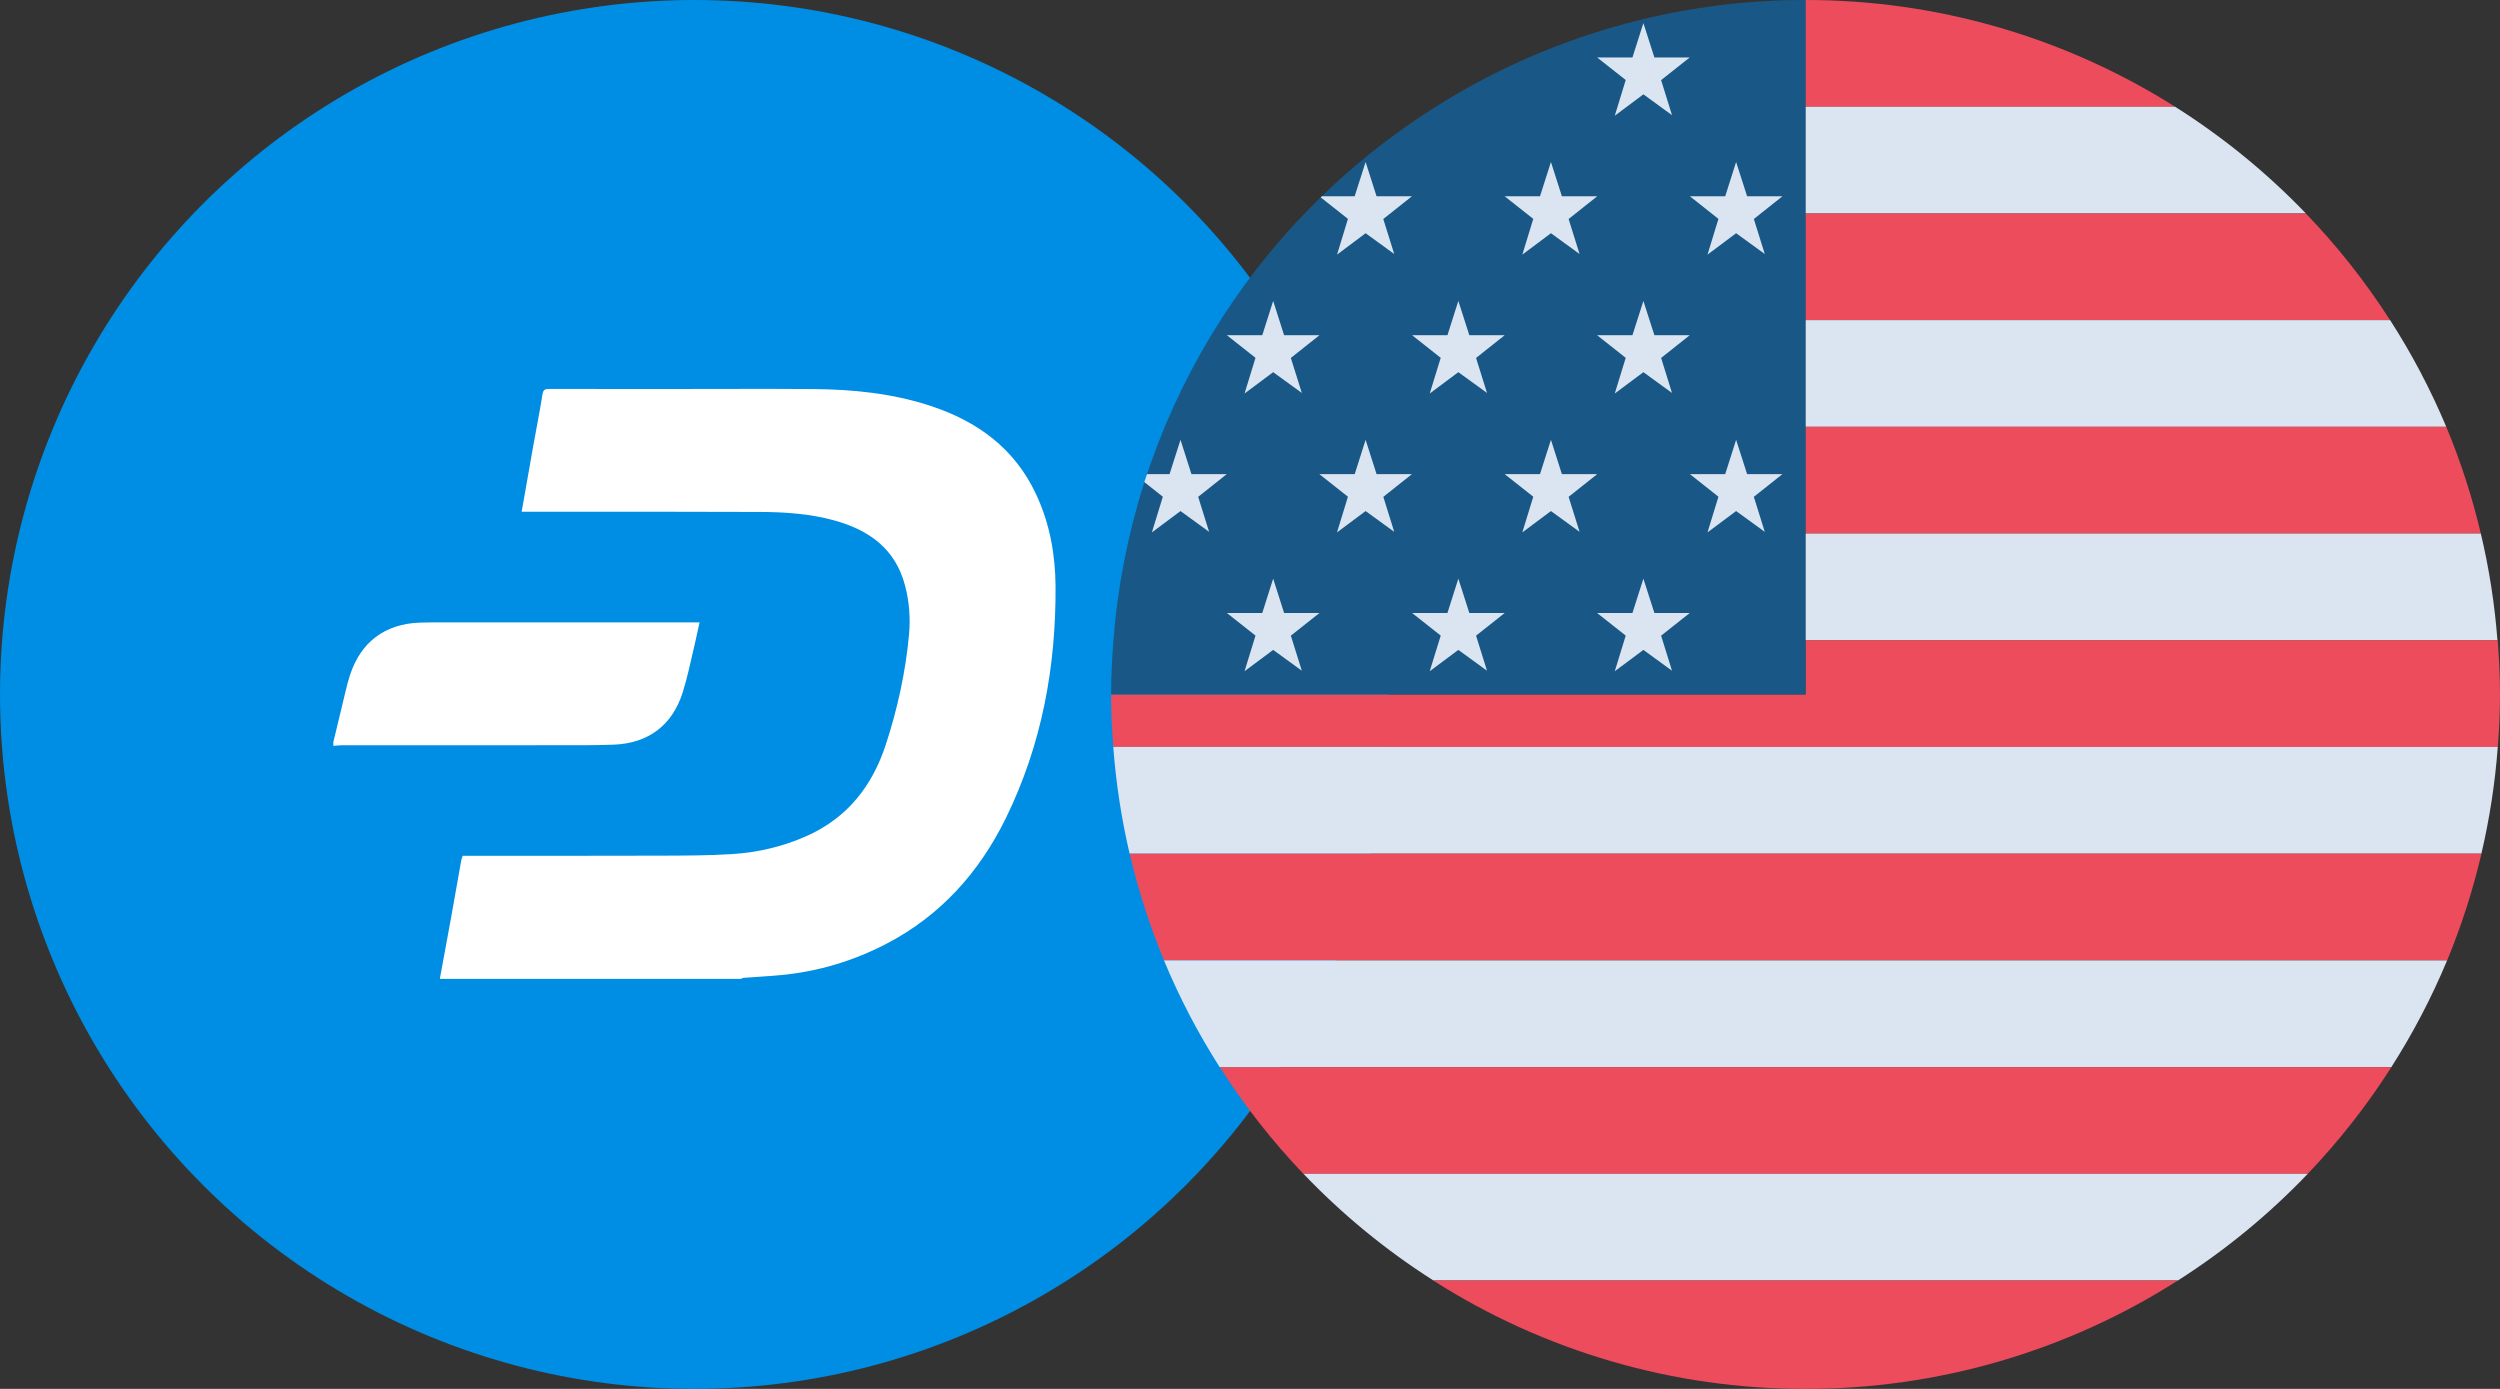 <svg width="45" height="25" viewBox="0 0 45 25" fill="none" xmlns="http://www.w3.org/2000/svg">
<rect x="0" y="0" width="45" height="25" fill="#333333" stroke="none"/>
<circle cx="12.5" cy="12.5" r="12.5" fill="#008DE4"/>
<path d="M7.917 17.62C7.985 17.253 8.053 16.887 8.119 16.52C8.181 16.175 8.241 15.83 8.303 15.485C8.307 15.46 8.318 15.435 8.328 15.404H8.461C9.594 15.404 10.727 15.406 11.861 15.402C12.299 15.401 12.737 15.401 13.174 15.374C13.65 15.344 14.112 15.235 14.549 15.035C15.263 14.707 15.703 14.14 15.944 13.405C16.155 12.759 16.301 12.097 16.363 11.418C16.389 11.123 16.367 10.829 16.291 10.54C16.117 9.877 15.643 9.542 15.022 9.369C14.585 9.248 14.137 9.217 13.688 9.215C12.298 9.209 10.908 9.211 9.519 9.211C9.478 9.211 9.438 9.211 9.39 9.211C9.461 8.808 9.53 8.415 9.599 8.023C9.654 7.715 9.716 7.408 9.764 7.099C9.778 7.012 9.814 7 9.887 7.001C10.608 7.003 11.329 7.002 12.05 7.002C12.908 7.002 13.767 6.997 14.625 7.003C15.344 7.008 16.055 7.078 16.744 7.304C17.59 7.581 18.265 8.069 18.652 8.902C18.896 9.424 18.996 9.981 19 10.553C19.009 12.009 18.75 13.411 18.106 14.725C17.626 15.704 16.927 16.484 15.95 16.991C15.354 17.3 14.721 17.489 14.053 17.552C13.831 17.573 13.608 17.584 13.386 17.601C13.369 17.602 13.353 17.613 13.337 17.62H7.917Z" fill="white"/>
<path d="M6 13.359C6.074 13.048 6.148 12.737 6.224 12.427C6.246 12.336 6.269 12.246 6.298 12.157C6.492 11.558 6.925 11.23 7.558 11.207C7.728 11.201 7.9 11.203 8.07 11.203C9.526 11.203 10.982 11.203 12.438 11.203H12.592C12.556 11.363 12.526 11.514 12.49 11.664C12.426 11.932 12.371 12.203 12.288 12.465C12.099 13.06 11.666 13.38 11.046 13.404C10.864 13.41 10.682 13.414 10.5 13.414C9.048 13.415 7.596 13.415 6.143 13.415C6.096 13.415 6.048 13.422 6 13.426C6 13.404 6 13.381 6 13.359L6 13.359Z" fill="white"/>
<path d="M39.151 1.921C37.159 0.663 34.851 -0.003 32.496 8.51998e-06V1.921H39.151Z" fill="#ED4C5C"/>
<path d="M32.496 3.842H41.506C40.802 3.109 40.011 2.464 39.151 1.921H32.496V3.842Z" fill="#DAE5F1"/>
<path d="M32.496 5.764H43.022C42.581 5.075 42.073 4.432 41.506 3.843H32.496V5.764Z" fill="#ED4C5C"/>
<path d="M32.496 7.683H44.033C43.752 7.014 43.414 6.371 43.022 5.762H32.496V7.683Z" fill="#DAE5F1"/>
<path d="M32.496 9.604H44.655C44.5 8.947 44.292 8.305 44.033 7.683H32.496V9.604Z" fill="#ED4C5C"/>
<path d="M32.496 11.525H44.954C44.905 10.878 44.805 10.236 44.655 9.604H32.496V11.525Z" fill="#DAE5F1"/>
<path d="M44.958 11.523H32.5V12.499H20C20 12.817 20.015 13.132 20.039 13.445H44.961C44.984 13.132 45 12.817 45 12.499C45 12.17 44.983 11.846 44.958 11.523Z" fill="#ED4C5C"/>
<path d="M20.333 15.366H44.665C44.813 14.734 44.912 14.092 44.96 13.445H20.039C20.087 14.092 20.185 14.734 20.333 15.366Z" fill="#DAE5F1"/>
<path d="M20.952 17.287H44.049C44.306 16.664 44.513 16.022 44.666 15.366H20.334C20.488 16.022 20.694 16.664 20.952 17.287Z" fill="#ED4C5C"/>
<path d="M21.954 19.208H43.044C43.434 18.598 43.77 17.955 44.048 17.287H20.951C21.229 17.955 21.564 18.598 21.954 19.208Z" fill="#DAE5F1"/>
<path d="M23.461 21.129H41.539C42.102 20.539 42.607 19.896 43.045 19.208H21.956C22.394 19.895 22.898 20.539 23.461 21.129Z" fill="#ED4C5C"/>
<path d="M25.8 23.048H39.203C40.056 22.505 40.841 21.86 41.54 21.128H23.462C24.161 21.86 24.946 22.505 25.8 23.048Z" fill="#DAE5F1"/>
<path d="M32.5 25C34.874 25.002 37.199 24.326 39.201 23.049H25.798C27.8 24.326 30.125 25.003 32.5 25Z" fill="#ED4C5C"/>
<path d="M25.845 1.921C24.194 2.957 22.809 4.365 21.802 6.033C20.794 7.701 20.191 9.582 20.042 11.525C20.017 11.847 20 12.171 20 12.5H32.5V9.34605e-06C30.145 -0.003 27.837 0.663 25.845 1.921Z" fill="#195886"/>
<path d="M29.581 0.416L29.779 1.034H30.415L29.9 1.442L30.096 2.073L29.581 1.698L29.066 2.083L29.263 1.44L28.748 1.034H29.384L29.581 0.416Z" fill="#DAE5F1"/>
<path d="M31.25 2.916L31.448 3.533H32.084L31.569 3.942L31.766 4.572L31.25 4.198L30.735 4.583L30.932 3.94L30.418 3.533H31.054L31.25 2.916Z" fill="#DAE5F1"/>
<path d="M27.917 2.916L28.114 3.533H28.75L28.235 3.942L28.432 4.572L27.917 4.198L27.402 4.583L27.599 3.94L27.084 3.533H27.72L27.917 2.916Z" fill="#DAE5F1"/>
<path d="M29.581 5.417L29.779 6.034H30.415L29.9 6.443L30.096 7.073L29.581 6.699L29.066 7.083L29.263 6.441L28.748 6.034H29.384L29.581 5.417Z" fill="#DAE5F1"/>
<path d="M26.25 5.417L26.448 6.034H27.084L26.569 6.443L26.766 7.073L26.25 6.699L25.735 7.083L25.933 6.441L25.418 6.034H26.054L26.25 5.417Z" fill="#DAE5F1"/>
<path d="M22.917 5.417L23.114 6.034H23.75L23.235 6.443L23.433 7.073L22.917 6.699L22.402 7.083L22.599 6.441L22.084 6.034H22.721L22.917 5.417Z" fill="#DAE5F1"/>
<path d="M31.25 7.917L31.448 8.534H32.084L31.569 8.943L31.766 9.573L31.25 9.199L30.735 9.583L30.932 8.941L30.418 8.534H31.054L31.25 7.917Z" fill="#DAE5F1"/>
<path d="M27.917 7.917L28.114 8.534H28.75L28.235 8.943L28.432 9.573L27.917 9.199L27.402 9.583L27.599 8.941L27.084 8.534H27.72L27.917 7.917Z" fill="#DAE5F1"/>
<path d="M24.581 7.917L24.778 8.534H25.415L24.9 8.943L25.096 9.573L24.581 9.199L24.066 9.583L24.263 8.941L23.748 8.534H24.385L24.581 7.917Z" fill="#DAE5F1"/>
<path d="M29.581 10.416L29.779 11.034H30.415L29.9 11.442L30.096 12.073L29.581 11.698L29.066 12.082L29.263 11.441L28.748 11.034H29.384L29.581 10.416Z" fill="#DAE5F1"/>
<path d="M26.25 10.416L26.448 11.034H27.084L26.569 11.442L26.766 12.073L26.25 11.698L25.735 12.082L25.933 11.441L25.418 11.034H26.054L26.25 10.416Z" fill="#DAE5F1"/>
<path d="M22.917 10.416L23.114 11.034H23.75L23.235 11.442L23.433 12.073L22.917 11.698L22.402 12.082L22.599 11.441L22.084 11.034H22.721L22.917 10.416Z" fill="#DAE5F1"/>
<path d="M24.067 4.583L24.581 4.198L25.096 4.572L24.899 3.942L25.415 3.533H24.778L24.581 2.916L24.384 3.533H23.792C23.785 3.54 23.779 3.546 23.773 3.553L24.263 3.94L24.067 4.583Z" fill="#DAE5F1"/>
<path d="M20.734 9.583L21.249 9.199L21.764 9.573L21.567 8.943L22.082 8.534H21.446L21.249 7.917L21.052 8.534H20.646C20.629 8.582 20.612 8.629 20.597 8.677L20.931 8.941L20.734 9.583Z" fill="#DAE5F1"/>
</svg>
